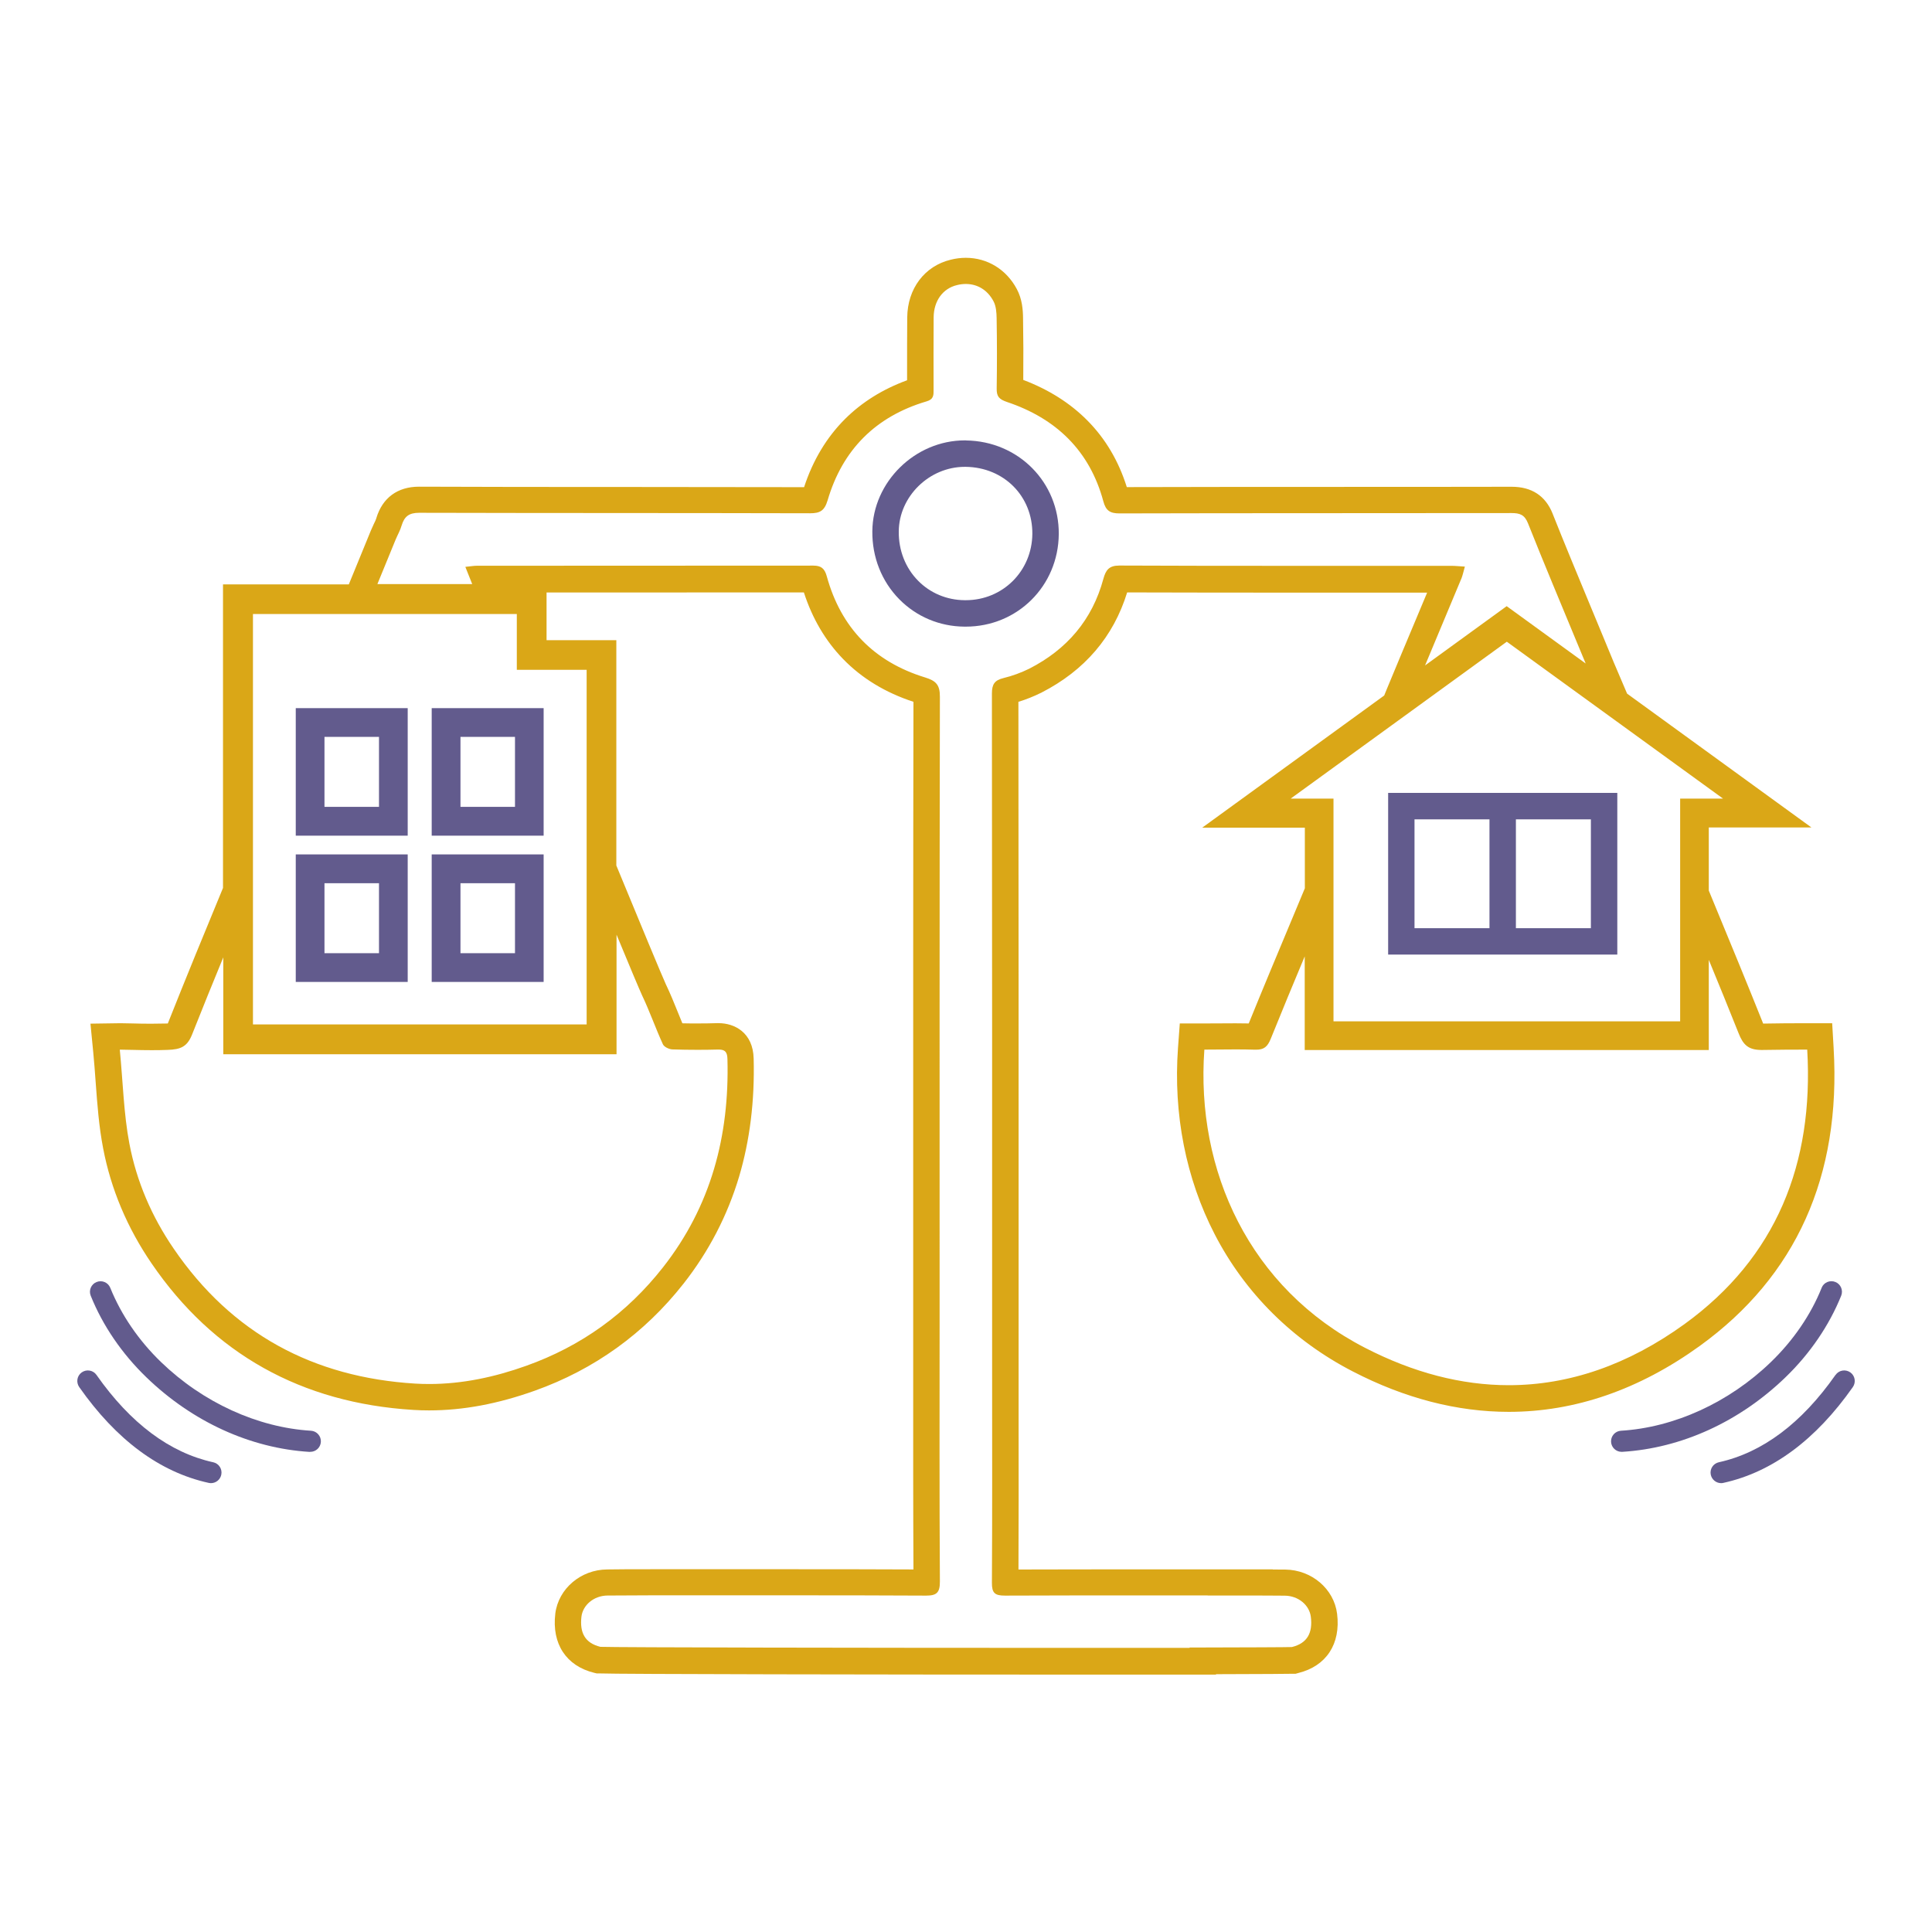 <?xml version="1.0" encoding="UTF-8"?> <svg xmlns="http://www.w3.org/2000/svg" width="150" height="150" viewBox="0 0 150 150" fill="none"><g clip-path="url(#clip0_6794_35451)"><path d="M141.431 99.99C140.591 102.086 139.223 104.081 137.484 105.757C134.242 108.888 129.999 110.829 125.853 111.082C125.4 111.109 125.056 111.497 125.083 111.95C125.109 112.386 125.47 112.72 125.901 112.72C125.917 112.72 125.933 112.72 125.95 112.72C130.548 112.44 135.05 110.387 138.62 106.937C140.527 105.099 142.018 102.906 142.95 100.599C143.117 100.178 142.917 99.699 142.497 99.532C142.077 99.365 141.598 99.564 141.431 99.984V99.99Z" fill="#625B8D"></path><path d="M142.508 106.749C139.875 110.505 136.827 112.785 133.45 113.529C133.009 113.626 132.729 114.062 132.826 114.504C132.912 114.887 133.251 115.151 133.628 115.151C133.687 115.151 133.747 115.146 133.806 115.13C137.597 114.294 140.973 111.793 143.854 107.692C144.113 107.32 144.027 106.808 143.655 106.549C143.283 106.29 142.772 106.377 142.513 106.749H142.508Z" fill="#625B8D"></path><path d="M24.045 112.72C24.045 112.72 24.077 112.72 24.093 112.72C24.524 112.72 24.885 112.386 24.912 111.95C24.939 111.497 24.594 111.109 24.142 111.082C19.995 110.829 15.752 108.888 12.51 105.757C10.771 104.081 9.409 102.086 8.563 99.99C8.396 99.569 7.917 99.365 7.497 99.537C7.077 99.704 6.872 100.184 7.045 100.604C7.971 102.911 9.468 105.105 11.374 106.942C14.944 110.392 19.446 112.445 24.045 112.726V112.72Z" fill="#625B8D"></path><path d="M16.549 113.529C13.173 112.785 10.125 110.505 7.491 106.749C7.233 106.377 6.721 106.29 6.35 106.549C5.978 106.808 5.892 107.32 6.151 107.692C9.026 111.793 12.408 114.3 16.199 115.13C16.258 115.14 16.317 115.151 16.377 115.151C16.754 115.151 17.093 114.892 17.179 114.504C17.276 114.062 16.996 113.626 16.554 113.529H16.549Z" fill="#625B8D"></path><path d="M125.567 61.56H107.775V74.113H125.567V61.56ZM115.643 72.065H109.822V63.614H115.643V72.065ZM123.516 72.065H117.694V63.614H123.516V72.065Z" fill="#625B8D"></path><path d="M33.517 64.881H42.208V54.98H33.517V64.881ZM35.751 57.211H39.984V62.644H35.751V57.211Z" fill="#625B8D"></path><path d="M22.963 64.881H31.654V54.98H22.963V64.881ZM25.192 57.211H29.425V62.644H25.192V57.211Z" fill="#625B8D"></path><path d="M33.517 76.237H42.208V66.336H33.517V76.237ZM35.751 68.573H39.984V74.006H35.751V68.573Z" fill="#625B8D"></path><path d="M22.963 76.237H31.654V66.336H22.963V76.237ZM25.192 68.573H29.425V74.006H25.192V68.573Z" fill="#625B8D"></path><path d="M75.008 34.191H74.906C71.045 34.191 67.76 37.42 67.728 41.241C67.707 43.257 68.45 45.133 69.817 46.523C71.153 47.881 72.951 48.636 74.874 48.652C74.912 48.652 74.944 48.652 74.981 48.652C78.993 48.652 82.165 45.499 82.203 41.473C82.235 37.447 79.069 34.251 75.003 34.197L75.008 34.191ZM74.981 46.599H74.895C73.511 46.588 72.224 46.049 71.277 45.084C70.297 44.087 69.763 42.729 69.78 41.257C69.801 38.541 72.149 36.245 74.906 36.245H74.976C77.949 36.282 80.173 38.525 80.151 41.451C80.124 44.34 77.852 46.599 74.981 46.599Z" fill="#625B8D"></path><path d="M142.363 81.373L142.25 79.444H140.317C139.17 79.444 138.233 79.444 136.892 79.471C135.643 76.345 134.367 73.251 133.063 70.098L132.67 69.144V64.245H140.64L126.327 53.853L125.298 51.438L125.255 51.336C124.97 50.652 124.685 49.967 124.404 49.277C124.076 48.48 123.748 47.687 123.414 46.89C122.461 44.593 121.475 42.222 120.543 39.877V39.872C119.989 38.492 118.917 37.792 117.366 37.792H117.345C112.843 37.802 108.26 37.802 103.829 37.802C98.471 37.802 92.94 37.802 87.485 37.819C86.85 35.792 85.821 34.051 84.416 32.639C83.086 31.297 81.416 30.241 79.446 29.497C79.462 27.842 79.456 26.225 79.429 24.694C79.424 24.048 79.359 23.212 78.945 22.442C78.137 20.922 76.662 20.016 74.987 20.016C74.599 20.016 74.206 20.065 73.818 20.162C71.783 20.652 70.458 22.409 70.437 24.646C70.426 26.015 70.426 27.4 70.426 28.737C70.426 29.001 70.426 29.26 70.426 29.524C68.536 30.214 66.915 31.227 65.601 32.537C64.179 33.959 63.113 35.733 62.429 37.824C57.62 37.813 52.736 37.808 48.003 37.808C42.936 37.808 37.696 37.808 32.548 37.786H32.532C30.868 37.786 29.694 38.649 29.22 40.222V40.233C29.193 40.33 29.113 40.503 29.032 40.664C28.967 40.799 28.897 40.95 28.827 41.117V41.128L28.816 41.139L27.578 44.162C27.416 44.561 27.249 44.971 27.082 45.37H17.314V68.939C15.903 72.351 14.433 75.924 13.028 79.465C13.001 79.465 12.968 79.465 12.931 79.465C12.505 79.476 12.107 79.481 11.708 79.481C11.154 79.481 10.712 79.471 10.319 79.46C10.012 79.449 9.721 79.444 9.441 79.444C9.377 79.444 9.312 79.444 9.247 79.444L7.023 79.476L7.239 81.691C7.314 82.473 7.373 83.254 7.427 84.014C7.557 85.782 7.68 87.453 8.009 89.162C8.612 92.32 9.877 95.328 11.773 98.098C16.56 105.105 23.399 108.931 32.085 109.465C32.489 109.492 32.904 109.503 33.313 109.503C35.951 109.503 38.639 109.001 41.525 107.972C46.145 106.323 50.033 103.525 53.07 99.661C55.036 97.16 56.484 94.363 57.383 91.355C58.218 88.547 58.6 85.464 58.514 82.187C58.466 80.155 57.017 79.438 55.795 79.438C55.752 79.438 55.709 79.438 55.66 79.438C55.154 79.455 54.637 79.46 54.12 79.46C53.743 79.46 53.366 79.46 52.979 79.449C52.855 79.153 52.731 78.851 52.607 78.538C52.327 77.843 52.036 77.126 51.697 76.42C51.428 75.843 49.64 71.537 47.852 67.198V49.703H42.435V46C44.018 46 45.601 46 47.184 46C52.176 46 57.33 46 62.413 45.995C63.07 48.027 64.093 49.762 65.461 51.169C66.909 52.662 68.746 53.778 70.921 54.489C70.894 67.516 70.9 80.754 70.9 93.56C70.9 96.529 70.9 99.505 70.9 102.474C70.9 104.075 70.9 105.676 70.9 107.282C70.9 112.057 70.894 116.984 70.921 121.851C67.27 121.834 64.675 121.834 61.966 121.834C60.921 121.834 59.855 121.834 58.697 121.834C57.34 121.834 55.865 121.834 54.163 121.834C53.555 121.834 52.941 121.834 52.332 121.834C51.718 121.834 51.11 121.834 50.496 121.834C49.15 121.834 48.116 121.834 47.141 121.851C45.09 121.867 43.356 123.344 43.113 125.279V125.289C42.833 127.628 43.959 129.342 46.129 129.876L46.328 129.924H46.538C47.906 129.984 68.918 130.016 82.919 130.016C86.484 130.016 89.661 130.016 92.364 130.016H94.41V129.984C98.314 129.973 100.027 129.962 100.377 129.951H100.592L100.802 129.892C102.978 129.353 104.103 127.634 103.812 125.295C103.57 123.36 101.836 121.883 99.784 121.861C99.472 121.861 99.149 121.856 98.81 121.856L98.821 121.845H90.802H88.616C85.391 121.845 82.93 121.845 79.074 121.856C79.09 118.229 79.09 114.574 79.085 111.028C79.085 109.654 79.085 108.279 79.085 106.905V97.225C79.085 83.217 79.085 68.74 79.069 54.489C79.672 54.306 80.259 54.069 80.829 53.788H80.846L80.862 53.772C84.217 52.053 86.451 49.439 87.512 45.995C92.251 46.011 96.887 46.011 100.431 46.011C102.477 46.011 104.518 46.011 106.564 46.011C107.975 46.011 109.391 46.011 110.802 46.011C110.49 46.755 110.183 47.493 109.876 48.221C109.144 49.962 108.39 51.762 107.657 53.535C107.593 53.691 107.528 53.842 107.469 53.999L93.339 64.261H101.308V68.966C100.953 69.818 100.598 70.669 100.248 71.505C99.16 74.108 98.034 76.792 96.952 79.46C96.634 79.455 96.3 79.449 95.924 79.449C95.509 79.449 95.094 79.449 94.69 79.455C94.303 79.455 93.899 79.46 93.506 79.46H91.599L91.459 81.363C91.088 86.494 92.073 91.495 94.303 95.818C96.661 100.394 100.377 104.081 105.04 106.484C109.063 108.565 113.134 109.616 117.14 109.616C122.283 109.616 127.275 107.891 131.981 104.49C139.45 99.084 142.945 91.312 142.363 81.389V81.373ZM47.863 72.556C48.886 75.03 49.672 76.9 49.855 77.288C50.442 78.522 50.895 79.826 51.465 81.072C51.557 81.282 51.934 81.46 52.192 81.476C52.839 81.497 53.485 81.508 54.131 81.508C54.664 81.508 55.203 81.503 55.736 81.487C55.763 81.487 55.784 81.487 55.806 81.487C56.328 81.487 56.468 81.718 56.479 82.241C56.635 88.191 55.203 93.646 51.476 98.394C48.671 101.968 45.133 104.517 40.852 106.042C38.412 106.916 35.898 107.454 33.329 107.454C32.963 107.454 32.596 107.444 32.23 107.422C24.331 106.937 17.998 103.552 13.485 96.944C11.778 94.454 10.599 91.716 10.044 88.784C9.603 86.456 9.549 84.052 9.301 81.497C9.355 81.497 9.409 81.497 9.468 81.497C10.055 81.497 10.717 81.535 11.735 81.535C12.112 81.535 12.532 81.535 13.017 81.513C14.045 81.481 14.541 81.26 14.918 80.306C15.709 78.307 16.517 76.318 17.336 74.329V81.853H47.868V72.556H47.863ZM45.547 52.01V79.535H19.64V47.671H40.125V52.005H45.542L45.547 52.01ZM113.446 44.965C113.559 44.691 113.618 44.389 113.732 43.99C113.306 43.968 112.999 43.931 112.692 43.931C108.605 43.931 104.518 43.931 100.425 43.931C95.929 43.931 91.427 43.931 86.931 43.909C86.92 43.909 86.915 43.909 86.904 43.909C86.107 43.909 85.854 44.254 85.665 44.944C84.804 48.129 82.833 50.42 79.919 51.913C79.284 52.225 78.6 52.479 77.906 52.646C77.227 52.813 77.012 53.12 77.012 53.837C77.033 71.516 77.028 89.199 77.028 106.872C77.028 112.208 77.044 117.539 77.012 122.88C77.006 123.689 77.238 123.883 78.029 123.883C82.617 123.866 85.229 123.866 88.611 123.866C90.102 123.866 91.745 123.866 93.764 123.866C93.764 123.866 93.764 123.872 93.764 123.877C94.766 123.877 95.767 123.877 96.769 123.877C97.77 123.877 98.761 123.877 99.752 123.888C100.813 123.899 101.658 124.626 101.772 125.521C101.928 126.766 101.508 127.58 100.301 127.876C99.881 127.893 96.855 127.903 92.359 127.914C92.359 127.925 92.359 127.93 92.359 127.941C89.591 127.941 86.36 127.941 82.919 127.941C67.502 127.941 47.879 127.909 46.614 127.86C45.407 127.564 44.998 126.755 45.144 125.51C45.257 124.616 46.102 123.888 47.163 123.877C48.272 123.866 49.387 123.861 50.496 123.861C51.718 123.861 52.941 123.861 54.163 123.861C57.313 123.861 59.688 123.861 61.966 123.861C64.939 123.861 67.739 123.861 71.847 123.883C71.864 123.883 71.885 123.883 71.901 123.883C72.709 123.883 72.978 123.667 72.973 122.788C72.93 116.013 72.951 109.233 72.951 102.453C72.951 86.337 72.941 70.222 72.973 54.101C72.978 53.169 72.671 52.856 71.81 52.592C67.863 51.379 65.289 48.744 64.19 44.739C64.018 44.119 63.738 43.914 63.145 43.914C63.135 43.914 63.124 43.914 63.113 43.914C54.411 43.925 45.709 43.914 37.012 43.925C36.764 43.925 36.522 43.974 36.129 44.011C36.312 44.464 36.49 44.911 36.662 45.348H29.301C29.775 44.195 30.243 43.041 30.717 41.893C30.873 41.521 31.078 41.171 31.186 40.788C31.396 40.098 31.756 39.813 32.537 39.813H32.548C42.656 39.84 52.774 39.824 62.887 39.85H62.898C63.673 39.85 64.012 39.651 64.255 38.848C65.412 34.903 68.003 32.326 71.939 31.162C72.494 31.006 72.488 30.666 72.483 30.257C72.483 28.386 72.472 26.511 72.488 24.64C72.499 23.347 73.21 22.393 74.303 22.134C74.534 22.075 74.766 22.048 74.987 22.048C75.881 22.048 76.667 22.506 77.135 23.39C77.335 23.767 77.372 24.263 77.378 24.711C77.41 26.522 77.41 28.343 77.383 30.16C77.372 30.763 77.545 30.995 78.186 31.211C81.982 32.483 84.604 34.983 85.665 38.929C85.859 39.651 86.188 39.861 86.92 39.861C97.06 39.834 107.2 39.85 117.339 39.834H117.356C118.002 39.834 118.368 39.964 118.632 40.627C119.887 43.785 121.206 46.911 122.504 50.053C122.703 50.544 122.907 51.029 123.112 51.514L116.979 47.062L110.641 51.665C111.572 49.434 112.509 47.202 113.441 44.965H113.446ZM100.21 62.002L116.989 49.822L133.774 62.002H130.446V79.298H103.532V62.002H100.21ZM117.14 107.546C113.468 107.546 109.731 106.576 105.977 104.641C97.011 100.022 92.827 90.886 93.506 81.492C94.303 81.492 95.11 81.476 95.918 81.476C96.419 81.476 96.925 81.481 97.426 81.497C97.464 81.497 97.496 81.497 97.528 81.497C98.131 81.497 98.411 81.276 98.665 80.64C99.526 78.506 100.409 76.377 101.298 74.254V81.524H132.67V74.523C133.451 76.42 134.227 78.317 134.986 80.225C135.325 81.077 135.702 81.519 136.758 81.519C136.779 81.519 136.801 81.519 136.822 81.519C138.19 81.497 139.111 81.492 140.312 81.492C140.829 90.337 137.921 97.634 130.775 102.809C126.402 105.967 121.825 107.546 117.135 107.546H117.14Z" fill="#DAA717"></path></g><defs><clipPath id="clip0_6794_35451"><rect width="138" height="110" fill="white" transform="translate(6 20)"></rect></clipPath></defs></svg> 